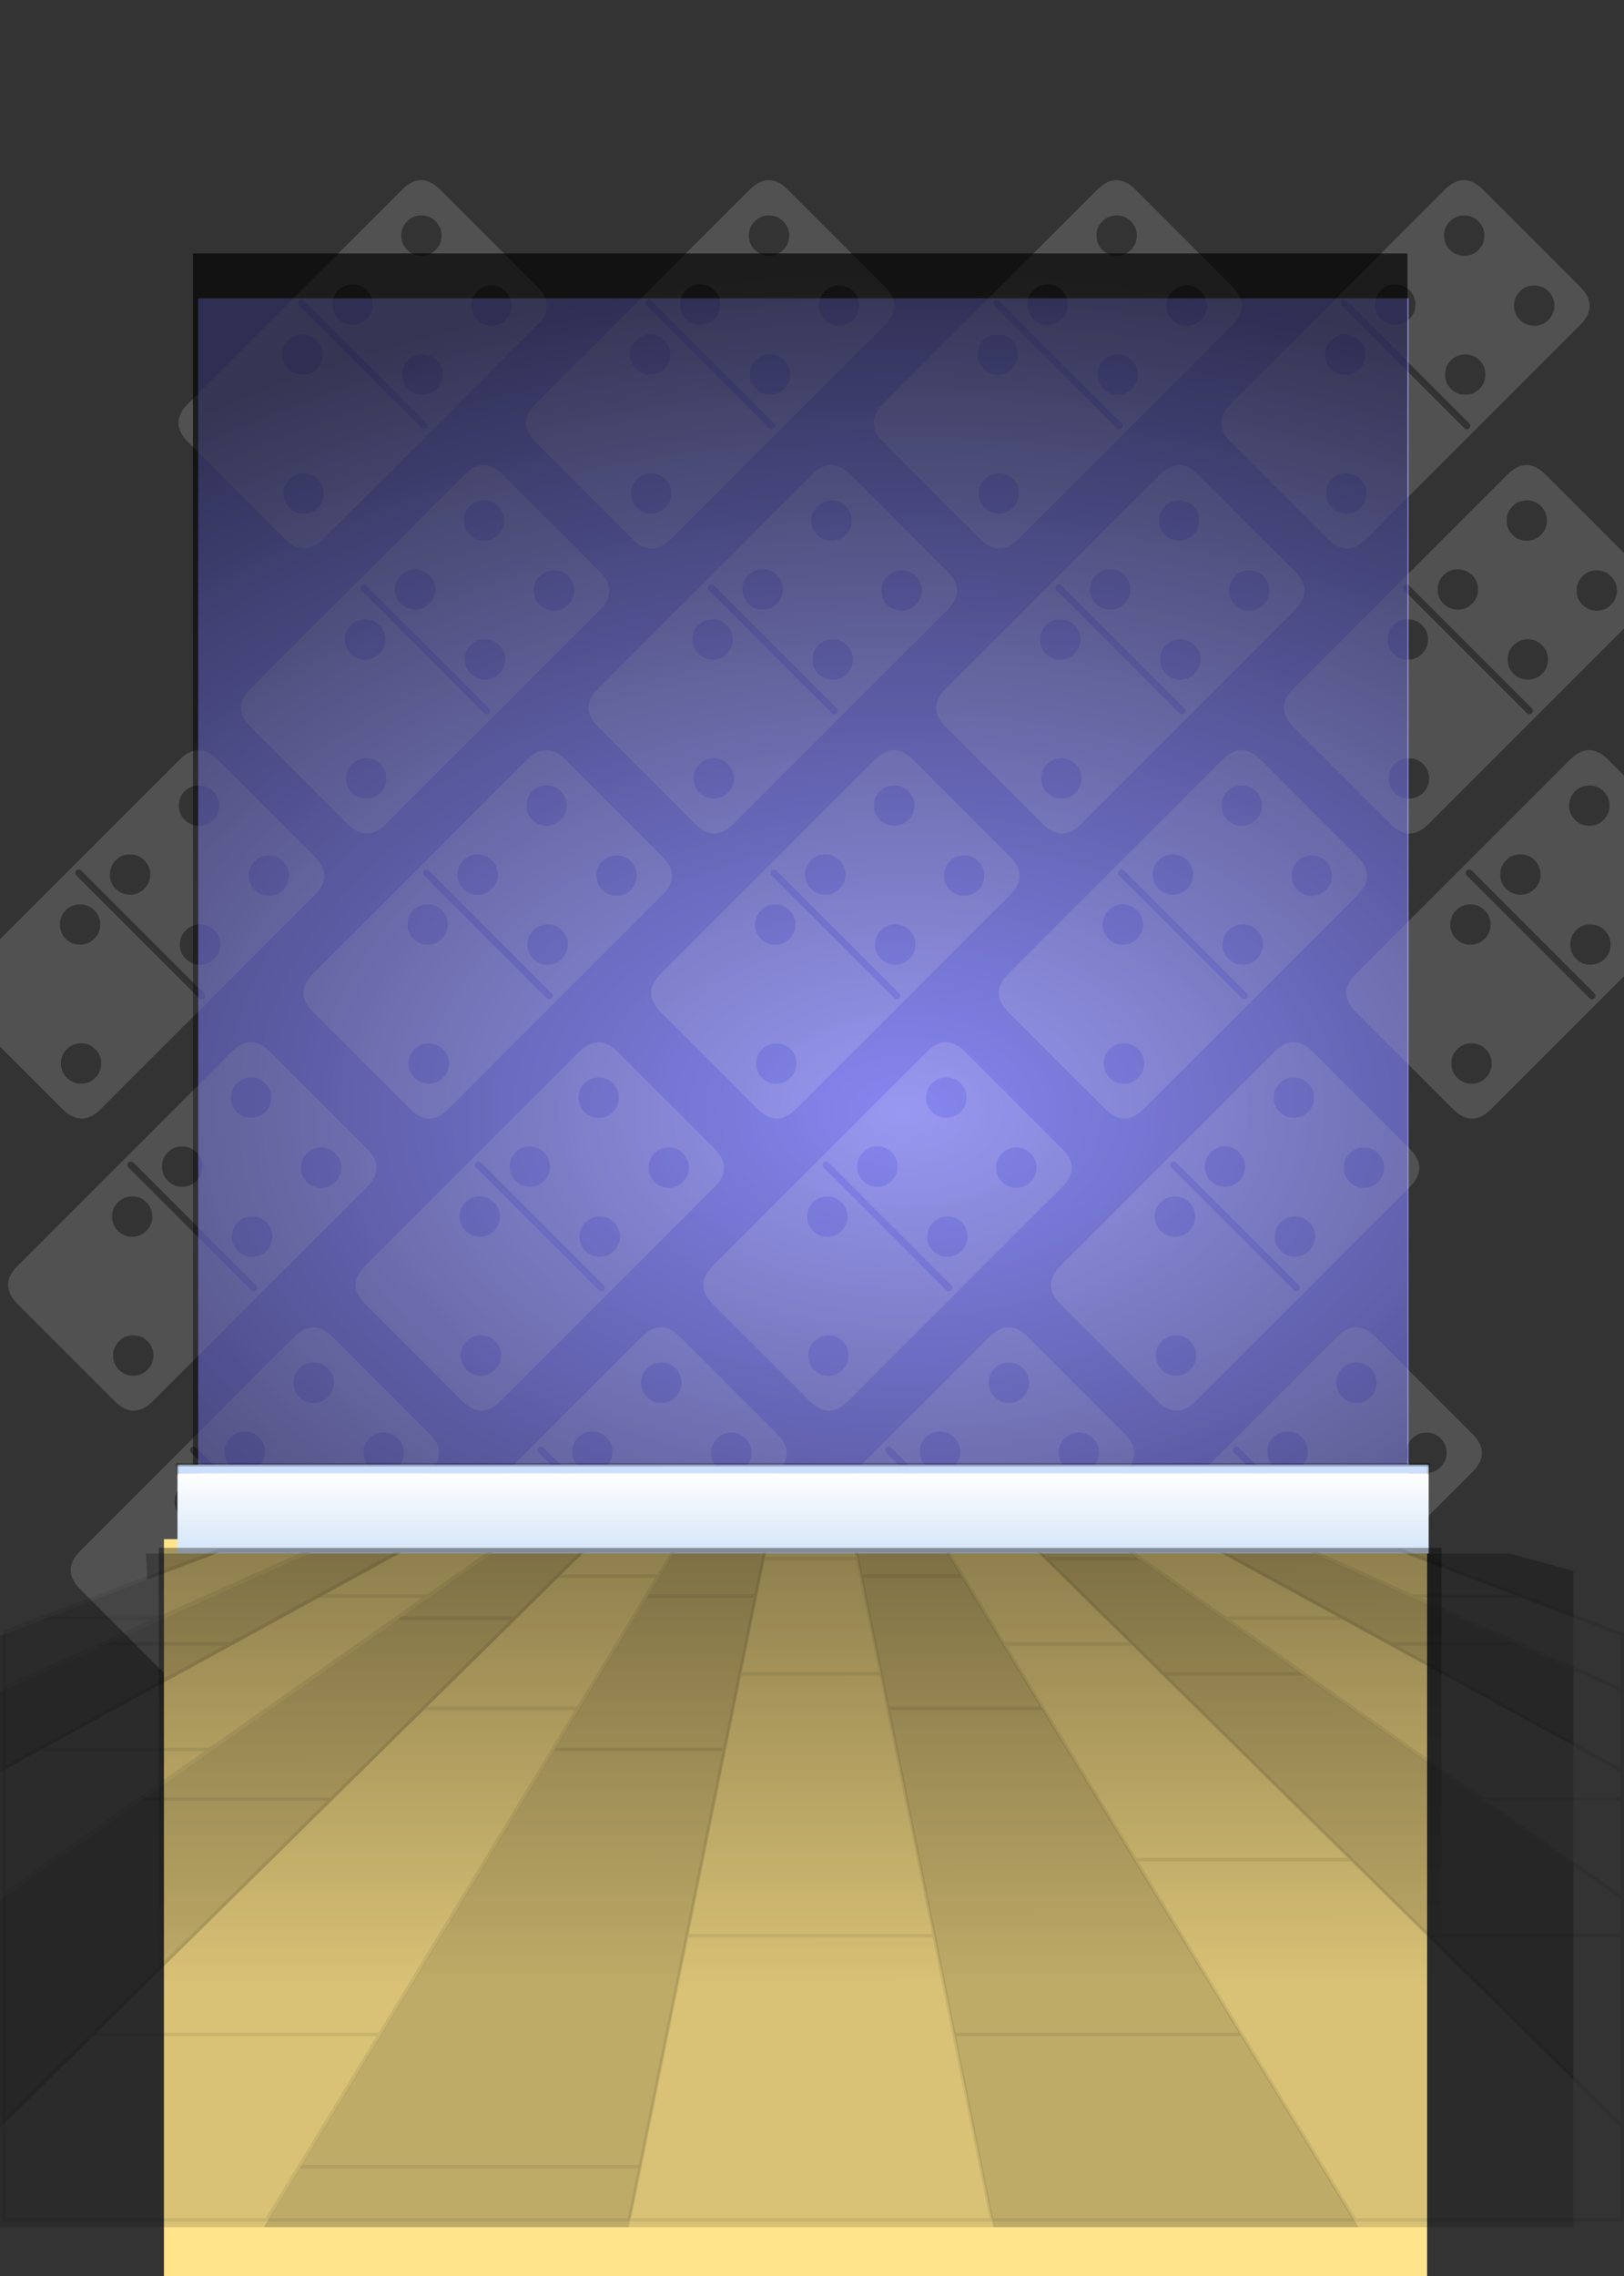 <?xml version="1.0" encoding="utf-8"?><svg id="0ZZ13" image-rendering="auto" baseProfile="basic" version="1.1" x="0px" y="0px" width="805" height="1128" xmlns="http://www.w3.org/2000/svg" xmlns:xlink="http://www.w3.org/1999/xlink"><rect width="100%" height="100%" fill="#333333" stroke="none"/><defs><g id="mcPiezaDomino113" overflow="visible"><path fill="#FFF" fill-opacity=".149" stroke="none" d="M141 20Q141 0 121 0L20 0Q0 0 0 20L0 243Q0 263 20 263L121 263Q141 263 141 243L141 20M121.85 33.75Q121.85 34.85 121.7 35.85 121.4 38.6 120.05 40.9 119.1 42.7 117.5 44.25 113.2 48.65 106.95 48.65 100.8 48.65 96.5 44.25 94.9 42.7 93.9 40.9 92.55 38.6 92.25 35.85 92.1 34.85 92.1 33.75 92.1 27.55 96.5 23.25 100.8 18.9 106.95 18.9 113.2 18.9 117.5 23.25 121.85 27.55 121.85 33.75M106.95 90.75Q113.2 90.75 117.5 95.1 121.85 99.4 121.85 105.6 121.85 106.7 121.7 107.7 121.4 110.45 120.05 112.75 119.1 114.55 117.5 116.1 113.2 120.5 106.95 120.5 100.8 120.5 96.5 116.1 94.9 114.55 93.9 112.75 92.55 110.45 92.25 107.7 92.1 106.7 92.1 105.6 92.1 99.4 96.5 95.1 100.8 90.75 106.95 90.75M44.55 23.25Q48.9 27.55 48.9 33.75 48.9 34.85 48.75 35.85 48.45 38.6 47.1 40.9 46.15 42.7 44.55 44.25 40.25 48.65 34 48.65 27.85 48.65 23.55 44.25 21.95 42.7 20.95 40.9 19.6 38.6 19.3 35.85 19.15 34.85 19.15 33.75 19.15 27.55 23.55 23.25 27.85 18.9 34 18.9 40.25 18.9 44.55 23.25M23.55 95.1Q27.85 90.75 34 90.75 40.25 90.75 44.55 95.1 48.9 99.4 48.9 105.6 48.9 106.7 48.75 107.7 48.45 110.45 47.1 112.75 46.15 114.55 44.55 116.1 40.25 120.5 34 120.5 27.85 120.5 23.55 116.1 21.95 114.55 20.95 112.75 19.6 110.45 19.3 107.7 19.15 106.7 19.15 105.6 19.15 99.4 23.55 95.1M6.5 134.05Q5.45 134.05 4.7 133.3 3.95 132.55 3.95 131.5 3.95 130.45 4.7 129.7 5.45 128.95 6.5 128.95L134.5 128.95Q135.55 128.95 136.3 129.7 137.05 130.45 137.05 131.5 137.05 132.55 136.3 133.3 135.55 134.05 134.5 134.05L6.5 134.05M23.55 147.2Q27.85 142.85 34 142.85 40.25 142.85 44.55 147.2 48.9 151.5 48.9 157.7 48.9 158.8 48.75 159.8 48.45 162.55 47.1 164.85 46.15 166.65 44.55 168.2 40.25 172.6 34 172.6 27.85 172.6 23.55 168.2 21.95 166.65 20.95 164.85 19.6 162.55 19.3 159.8 19.15 158.8 19.15 157.7 19.15 151.5 23.55 147.2M121.85 229.55Q121.85 230.65 121.7 231.65 121.4 234.4 120.05 236.7 119.1 238.5 117.5 240.05 113.2 244.45 106.95 244.45 100.8 244.45 96.5 240.05 94.9 238.5 93.9 236.7 92.55 234.4 92.25 231.65 92.1 230.65 92.1 229.55 92.1 223.35 96.5 219.05 100.8 214.7 106.95 214.7 113.2 214.7 117.5 219.05 121.85 223.35 121.85 229.55Z"/></g><linearGradient id="Gradient_1" gradientUnits="userSpaceOnUse" x1="191.85" y1="408.45" x2="191.85" y2="385.45" spreadMethod="pad"><stop offset="0%" stop-color="#D4E5F8"/><stop offset="100%" stop-color="#FFF"/></linearGradient><linearGradient id="Gradient_2" gradientUnits="userSpaceOnUse" x1="-8.187" y1="115.262" x2="-8.112" y2="242.737" spreadMethod="pad"><stop offset=".392%" stop-color="#000" stop-opacity=".349"/><stop offset="100%" stop-color="#000" stop-opacity="0"/></linearGradient><radialGradient id="Gradient_3" gradientUnits="userSpaceOnUse" cx="0" cy="0" r="364.962" fx="0" fy="0" gradientTransform="matrix(1 0 0 .659 21.55 -9.1)" spreadMethod="pad"><stop offset=".392%" stop-color="#000" stop-opacity="0"/><stop offset="100%" stop-color="#000" stop-opacity=".650"/></radialGradient></defs><g id="avatarPre" overflow="visible"><g id="mcObject" transform="matrix(1.723 0 0 1.723 410.7 566.45)"><path fill="#8686F0" stroke="none" d="M166.85 284.8L166.85 -242.95 -181.35 -242.95 -181.35 284.8 166.85 284.8Z"/><use xlink:href="#mcPiezaDomino113" transform="matrix(.276 .276 -.276 .276 -117.2 -279.7)"/><use xlink:href="#mcPiezaDomino113" transform="matrix(.276 .276 -.276 .276 -17.2 -279.7)"/><use xlink:href="#mcPiezaDomino113" transform="matrix(.276 .276 -.276 .276 82.8 -279.7)"/><use xlink:href="#mcPiezaDomino113" transform="matrix(.276 .276 -.276 .276 182.8 -279.7)"/><use xlink:href="#mcPiezaDomino113" transform="matrix(.276 .276 -.276 .276 -181.2 -115.75)"/><use xlink:href="#mcPiezaDomino113" transform="matrix(.276 .276 -.276 .276 -81.2 -115.75)"/><use xlink:href="#mcPiezaDomino113" transform="matrix(.276 .276 -.276 .276 18.8 -115.75)"/><use xlink:href="#mcPiezaDomino113" transform="matrix(.276 .276 -.276 .276 118.8 -115.75)"/><use xlink:href="#mcPiezaDomino113" transform="matrix(.276 .276 -.276 .276 218.8 -115.75)"/><use xlink:href="#mcPiezaDomino113" transform="matrix(.276 .276 -.276 .276 -99.2 -197.75)"/><use xlink:href="#mcPiezaDomino113" transform="matrix(.276 .276 -.276 .276 .8 -197.75)"/><use xlink:href="#mcPiezaDomino113" transform="matrix(.276 .276 -.276 .276 100.8 -197.75)"/><use xlink:href="#mcPiezaDomino113" transform="matrix(.276 .276 -.276 .276 200.8 -197.75)"/><use xlink:href="#mcPiezaDomino113" transform="matrix(.276 .276 -.276 .276 -148.2 50.25)"/><use xlink:href="#mcPiezaDomino113" transform="matrix(.276 .276 -.276 .276 -48.2 50.25)"/><use xlink:href="#mcPiezaDomino113" transform="matrix(.276 .276 -.276 .276 51.8 50.25)"/><use xlink:href="#mcPiezaDomino113" transform="matrix(.276 .276 -.276 .276 151.8 50.25)"/><use xlink:href="#mcPiezaDomino113" transform="matrix(.276 .276 -.276 .276 -166.2 -31.75)"/><use xlink:href="#mcPiezaDomino113" transform="matrix(.276 .276 -.276 .276 -66.2 -31.75)"/><use xlink:href="#mcPiezaDomino113" transform="matrix(.276 .276 -.276 .276 33.8 -31.75)"/><use xlink:href="#mcPiezaDomino113" transform="matrix(.276 .276 -.276 .276 133.8 -31.75)"/><g id="mcBGRodapie" transform="translate(-199.2 -290.45)"><path fill="#FFE48B" stroke="none" d="M323.25 404.4L8 404.4 8 616.35 323.25 616.35 371.4 616.35 371.4 404.4 323.25 404.4Z"/><path fill="url(#Gradient_1)" stroke="none" d="M371.85 408.55L371.85 385.4 11.9 385.4 11.9 408.55 371.85 408.55Z"/><path fill="#CBE0FF" stroke="none" d="M371.85 385.4L371.85 383 11.9 383 11.9 385.4 371.85 385.4Z"/><path id="Layer5_0_1_STROKES" stroke="#000" stroke-opacity=".121" stroke-width="1" stroke-linejoin="round" stroke-linecap="round" fill="none" d="M371.85 383L371.85 385.4M11.9 385.4L11.9 383"/><path id="Layer5_0_2_STROKES" stroke="#000" stroke-opacity=".250" stroke-width="1" stroke-linejoin="round" stroke-linecap="round" fill="none" d="M11.9 383L371.85 383"/><path fill="#000" fill-opacity=".250" stroke="none" d="M413.5 463.8L413.5 442 338.85 408.55 312.55 408.55 413.5 463.8M413.5 426.9L413.5 413.55 395.15 408.55 365.15 408.55 413.5 426.9M36.75 602.3L141.7 602.3 181 408.55 154.65 408.55 36.75 602.3M3.25 416.05L23.1 408.55 2.85 408.55 3.25 416.05M75.75 408.55L49.45 408.55 -39.15 448.25 -39.15 471.5 75.75 408.55M128.4 408.55L102.15 408.55 -39.15 508.05 -39.15 573.7 128.4 408.55M233.6 408.55L207.3 408.55 246.65 602.3 351.7 602.3 233.6 408.55M286.25 408.55L259.95 408.55 413.5 559.8 413.5 498.1 286.25 408.55Z"/><path fill="#000" fill-opacity=".149" stroke="none" d="M413.5 442L413.5 426.9 365.15 408.55 338.85 408.55 413.5 442M102.15 408.55L75.75 408.55 -39.15 471.5 -39.15 508.05 102.15 408.55M23.1 408.55L3.25 416.05 -39.15 432.2 -39.15 448.25 49.45 408.55 23.1 408.55M154.65 408.55L128.4 408.55 -39.15 573.7 -39.15 602.3 36.75 602.3 154.65 408.55M259.95 408.55L233.6 408.55 351.7 602.3 413.5 602.3 413.5 559.8 259.95 408.55M207.3 408.55L181 408.55 141.7 602.3 246.65 602.3 207.3 408.55M312.55 408.55L286.25 408.55 413.5 498.1 413.5 463.8 312.55 408.55Z"/><path id="Layer3_0_1_STROKES" stroke="#000" stroke-opacity=".078" stroke-width="1" stroke-linejoin="round" stroke-linecap="round" fill="none" d="M295.35 443.1L286.7 434.55 249.65 434.55 260.9 453.05 287.45 496.6 349.65 496.6 295.35 443.1 335.95 443.1 313.35 427.15 288.95 410 261.8 410 286.7 434.55M285.55 407.65L311.65 407.65 337.8 407.65 364 407.65 398.55 420.75 427.55 431.8 427.55 447.85 427.55 471.1 427.55 479.15 427.55 507.6 427.55 518.45 427.55 573.35 427.55 600.2 350.6 600.2 246.15 600.2 141.85 600.2 37.55 600.2 -37.9 600.2 -37.9 571.8 -37.9 506.5 -37.9 470.2 -37.9 447.1 -37.9 431.15 -27.45 427.15 24 407.65 50.15 407.65 76.3 407.65 102.55 407.65 128.65 407.65 154.75 407.65 180.9 407.65 207.05 407.65 233.25 407.65 259.4 407.65 285.55 407.65 288.95 410M261.8 410L259.4 407.65M207.05 407.65L207.6 410 208.55 415.05 237.75 415.05 233.25 407.65M207.6 410L180.45 410 178.25 420.75 173.75 443.1 214.3 443.1 208.55 415.05M180.45 410L180.9 407.65M178.25 420.75L146.75 420.75 127.15 453.05 119.9 464.9 169.3 464.9 173.75 443.1M169.3 464.9L158.45 518.45 229.6 518.45 216.3 453.05 214.3 443.1M246.15 600.2L235.3 546.85 229.6 518.45M235.3 546.85L318.05 546.85 287.45 496.6M249.65 434.55L237.75 415.05M216.3 453.05L260.9 453.05M128.65 407.65L121.15 415.05 150.25 415.05 154.75 407.65M146.75 420.75L150.25 415.05M102.55 407.65L83.95 420.75 74.8 427.15 108.85 427.15 121.15 415.05M74.8 427.15L21.2 464.9 .95 479.15 56.1 479.15 82.6 453.05 108.85 427.15M82.6 453.05L127.15 453.05M50.15 407.65L6.55 427.15 -9.9 434.55 27.15 434.55 52.35 420.75 76.3 407.65M37.55 600.2L46.9 584.9 70.1 546.85 -12.6 546.85 -37.9 571.8M46.9 584.9L145 584.9 158.45 518.45M70.1 546.85L119.9 464.9M52.35 420.75L83.95 420.75M141.85 600.2L145 584.9M311.65 407.65L347.35 427.15 360.85 434.55 397.95 434.55 367.1 420.75 337.8 407.65M367.1 420.75L398.55 420.75M427.55 507.6L387.2 479.15 335.95 443.1M427.55 573.35L371.9 518.45 349.65 496.6M371.9 518.45L427.55 518.45M387.2 479.15L427.55 479.15M427.55 471.1L360.85 434.55M427.55 447.85L397.95 434.55M350.6 600.2L318.05 546.85M313.35 427.15L347.35 427.15M-37.9 470.2L-28.2 464.9 27.15 434.55M-37.9 447.1L-9.9 434.55M-37.9 506.5L.95 479.15M-12.6 546.85L56.1 479.15M-28.2 464.9L21.2 464.9M-27.45 427.15L6.55 427.15"/></g><path fill="url(#Gradient_2)" stroke="none" d="M176.35 116.45L170.45 116.45 127.4 116.45 -186.8 116.45 -192.7 116.45 -192.7 286.4 -186.8 286.4 127.4 286.4 170.45 286.4 176.35 286.4 176.35 116.45Z"/><path fill="url(#Gradient_3)" stroke="none" d="M166.55 -129.6L166.55 -151.1 166.55 -255.85 -182.85 -255.85 -182.85 -151.1 -182.85 -129.6 -182.85 92.45 124.45 92.45 166.55 92.45 166.55 -129.6Z"/></g></g></svg>